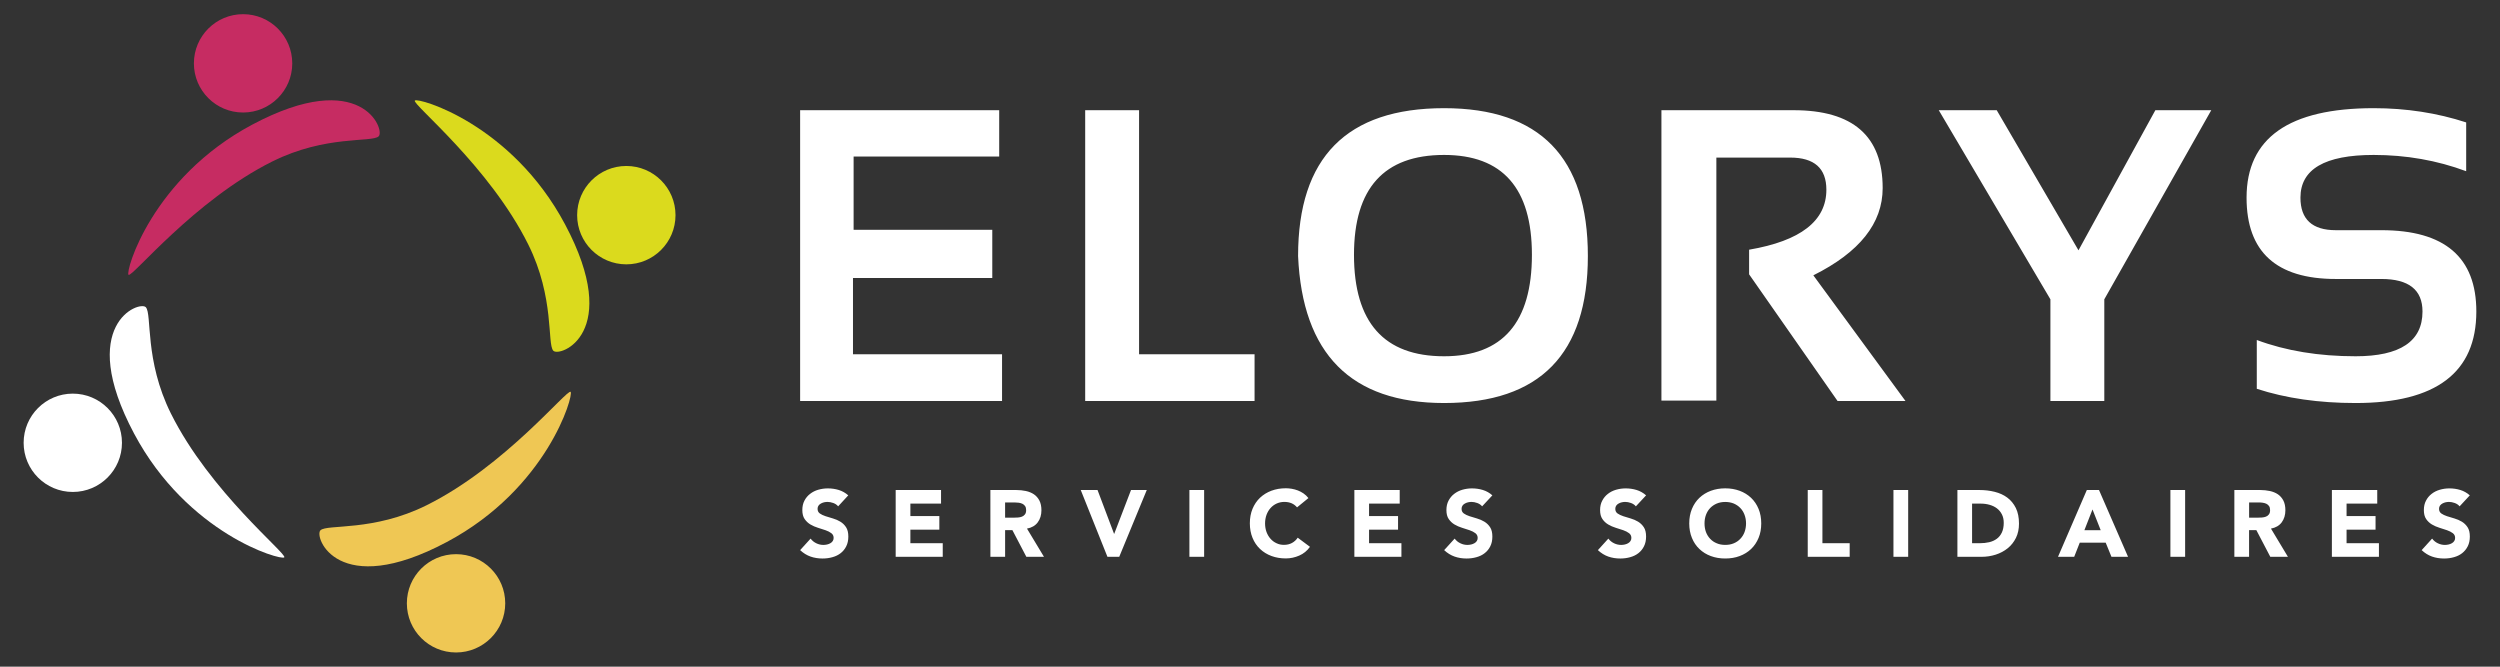 <?xml version="1.0" encoding="utf-8"?>
<!-- Generator: Adobe Illustrator 15.1.0, SVG Export Plug-In . SVG Version: 6.00 Build 0)  -->
<!DOCTYPE svg PUBLIC "-//W3C//DTD SVG 1.1//EN" "http://www.w3.org/Graphics/SVG/1.1/DTD/svg11.dtd">
<svg version="1.1" id="Calque_1" xmlns="http://www.w3.org/2000/svg" xmlns:xlink="http://www.w3.org/1999/xlink" x="0px" y="0px"
	 width="300px" height="80px" viewBox="0 0 300 80" enable-background="new 0 0 300 80" xml:space="preserve">
<rect x="0" y="0" width="300" height="80" fill="#333333" stroke="none"/>
<path fill="#C62C62" d="M35.071,7.604c0,3.256-2.642,5.898-5.901,5.898c-3.259,0-5.902-2.642-5.902-5.898
	c0-3.262,2.643-5.903,5.902-5.903C32.429,1.701,35.071,4.342,35.071,7.604z M15.421,32.978c-0.399-0.397,2.805-11.612,14.856-18.026
	c13.118-6.976,15.986,0.655,15.157,1.411c-0.824,0.761-6.343-0.179-12.742,3.007C23.268,24.061,15.814,33.377,15.421,32.978z"/>
<g>
	<circle fill="#DBDA1D" cx="75.159" cy="25.819" r="5.902"/>
	<path fill="#DBDA1D" d="M49.781,12.066c0.398-0.396,11.615,2.806,18.027,14.86c6.978,13.115-0.651,15.981-1.412,15.159
		c-0.759-0.828,0.18-6.342-3.004-12.746C58.702,19.917,49.388,12.462,49.781,12.066z"/>
</g>
<path fill="#EFC754" d="M48.823,72.396c0-3.256,2.641-5.897,5.903-5.897c3.259,0,5.902,2.642,5.902,5.897
	c0,3.262-2.644,5.9-5.902,5.9C51.463,78.299,48.823,75.657,48.823,72.396z M68.476,47.021c0.396,0.396-2.808,11.612-14.86,18.021
	c-13.115,6.979-15.983-0.648-15.157-1.411c0.824-0.762,6.341,0.183,12.742-3.005C60.628,55.938,68.081,46.626,68.476,47.021z"/>
<g>
	<circle fill="#FFFFFF" cx="8.736" cy="53.135" r="5.9"/>
	<path fill="#FFFFFF" d="M34.112,66.885c-0.396,0.397-11.613-2.805-18.024-14.861C9.11,38.911,16.74,36.044,17.5,36.868
		c0.76,0.826-0.179,6.343,3.005,12.746C25.193,59.035,34.508,66.49,34.112,66.885z"/>
</g>
<path fill="#FFFFFF" d="M119.904,13.225v5.563h-17.471v8.785h16.641v5.784h-16.716v9.152h17.888v5.611H96.015V13.225H119.904z
	 M136.688,13.225v29.284h13.86v5.611h-20.326V13.225H136.688z M155.77,30.722c0-11.827,5.838-17.741,17.521-17.741
	c11.5,0,17.253,5.915,17.253,17.741c0,11.76-5.753,17.641-17.253,17.641C162.129,48.363,156.287,42.482,155.77,30.722z
	 M173.289,42.752c7.025,0,10.541-4.059,10.541-12.178c0-7.987-3.516-11.981-10.541-11.981c-7.208,0-10.811,3.994-10.811,11.981
	C162.479,38.693,166.081,42.752,173.289,42.752z M199.371,48.072V13.225h15.861c7.127,0,10.688,3.115,10.688,9.346
	c0,4.213-2.771,7.703-8.32,10.468l11.058,15.082h-8.15l-10.616-15.203v-2.954c6.185-1.057,9.273-3.456,9.273-7.198
	c0-2.571-1.449-3.856-4.346-3.856h-8.856v29.162H199.371L199.371,48.072z M232.652,13.225h6.955l9.811,16.813l9.225-16.813h6.709
	l-12.836,22.694V48.12h-6.467V35.919L232.652,13.225L232.652,13.225z M270.814,46.656v-5.857c3.496,1.305,7.451,1.953,11.854,1.953
	c5.354,0,8.031-1.791,8.031-5.369c0-2.603-1.646-3.905-4.935-3.905h-5.465c-7.143,0-10.712-3.253-10.712-9.761
	c0-7.158,5.084-10.736,15.25-10.736c3.904,0,7.606,0.569,11.104,1.708v5.856c-3.498-1.301-7.2-1.952-11.104-1.952
	c-5.856,0-8.784,1.708-8.784,5.124c0,2.603,1.416,3.905,4.246,3.905h5.465c7.602,0,11.396,3.254,11.396,9.761
	c0,7.32-4.831,10.98-14.496,10.98C278.266,48.363,274.311,47.795,270.814,46.656L270.814,46.656z"/>
<path fill="#FFFFFF" d="M100.576,60.762c-0.142-0.182-0.336-0.312-0.582-0.402c-0.245-0.088-0.478-0.131-0.697-0.131
	c-0.128,0-0.26,0.018-0.397,0.045c-0.135,0.031-0.262,0.078-0.384,0.145c-0.121,0.062-0.218,0.148-0.295,0.256
	c-0.075,0.104-0.112,0.233-0.112,0.385c0,0.242,0.09,0.428,0.271,0.557c0.182,0.128,0.41,0.236,0.688,0.328
	c0.274,0.09,0.569,0.183,0.888,0.271c0.316,0.091,0.613,0.22,0.886,0.386c0.277,0.166,0.505,0.39,0.687,0.668
	c0.181,0.278,0.271,0.652,0.271,1.119c0,0.445-0.083,0.836-0.249,1.165c-0.166,0.333-0.39,0.608-0.672,0.827
	c-0.285,0.223-0.613,0.38-0.986,0.482c-0.374,0.107-0.767,0.16-1.183,0.16c-0.521,0-1.003-0.078-1.449-0.235
	c-0.443-0.156-0.86-0.413-1.245-0.771l1.256-1.384c0.181,0.243,0.41,0.431,0.687,0.562c0.274,0.134,0.559,0.197,0.854,0.197
	c0.142,0,0.288-0.019,0.437-0.051c0.146-0.031,0.278-0.087,0.395-0.154c0.118-0.064,0.212-0.152,0.284-0.261
	c0.07-0.104,0.107-0.229,0.107-0.374c0-0.238-0.093-0.433-0.277-0.568c-0.184-0.141-0.417-0.26-0.696-0.356
	s-0.581-0.194-0.906-0.292c-0.325-0.102-0.625-0.23-0.905-0.396c-0.278-0.166-0.51-0.387-0.696-0.655
	c-0.185-0.271-0.276-0.63-0.276-1.076c0-0.431,0.083-0.808,0.253-1.13c0.169-0.325,0.396-0.598,0.681-0.815
	c0.281-0.221,0.607-0.385,0.977-0.493c0.371-0.106,0.752-0.162,1.144-0.162c0.453,0,0.89,0.062,1.312,0.189
	c0.423,0.13,0.806,0.346,1.145,0.646L100.576,60.762L100.576,60.762z M107.481,58.802h5.444v1.632h-3.679v1.494h3.475v1.629h-3.475
	v1.629h3.883v1.631h-5.648V58.802z M118.846,58.802h3.102c0.407,0,0.795,0.042,1.16,0.119c0.366,0.08,0.687,0.212,0.963,0.396
	c0.274,0.188,0.494,0.436,0.656,0.748c0.162,0.313,0.244,0.703,0.244,1.17c0,0.565-0.147,1.049-0.442,1.445
	c-0.292,0.396-0.725,0.646-1.291,0.752l2.037,3.383h-2.114l-1.676-3.203h-0.872v3.203h-1.766L118.846,58.802z M120.612,62.12h1.041
	l0.504-0.019c0.176-0.014,0.337-0.047,0.481-0.104c0.143-0.059,0.262-0.146,0.356-0.27c0.094-0.119,0.143-0.291,0.143-0.508
	c0-0.205-0.043-0.367-0.125-0.488c-0.084-0.118-0.188-0.211-0.317-0.274c-0.129-0.063-0.275-0.106-0.441-0.13
	c-0.167-0.021-0.329-0.033-0.487-0.033h-1.155V62.12z M129.689,58.802h2.015l1.982,5.255h0.021l2.015-5.255h1.891l-3.305,8.015
	h-1.415L129.689,58.802L129.689,58.802z M142.728,58.802h1.768v8.015h-1.768V58.802z M155.645,60.885
	c-0.174-0.21-0.389-0.373-0.639-0.486c-0.254-0.11-0.547-0.17-0.878-0.17c-0.332,0-0.64,0.066-0.923,0.192
	c-0.283,0.131-0.529,0.31-0.734,0.537c-0.21,0.229-0.371,0.506-0.49,0.821c-0.111,0.313-0.174,0.66-0.174,1.031
	c0,0.375,0.062,0.721,0.174,1.032c0.119,0.313,0.279,0.587,0.484,0.813c0.202,0.229,0.441,0.408,0.719,0.535
	c0.274,0.133,0.57,0.193,0.887,0.193c0.363,0,0.687-0.074,0.966-0.226c0.276-0.152,0.511-0.362,0.688-0.634l1.471,1.097
	c-0.34,0.476-0.769,0.826-1.291,1.052c-0.52,0.227-1.057,0.34-1.604,0.34c-0.627,0-1.202-0.097-1.729-0.293
	c-0.527-0.195-0.982-0.477-1.369-0.844c-0.385-0.365-0.688-0.809-0.9-1.331c-0.213-0.521-0.322-1.103-0.322-1.741
	c0-0.642,0.108-1.224,0.322-1.744c0.217-0.521,0.516-0.963,0.9-1.33c0.387-0.362,0.842-0.646,1.369-0.842
	c0.529-0.197,1.104-0.295,1.729-0.295c0.228,0,0.464,0.021,0.709,0.062c0.244,0.042,0.484,0.107,0.728,0.199
	c0.233,0.09,0.465,0.209,0.684,0.359c0.219,0.151,0.414,0.337,0.589,0.557L155.645,60.885L155.645,60.885z M162.525,58.802h5.44
	v1.632h-3.678v1.494h3.479v1.629h-3.479v1.629h3.883v1.631h-5.646V58.802z M177.854,60.762c-0.145-0.182-0.34-0.312-0.584-0.402
	c-0.246-0.088-0.479-0.131-0.693-0.131c-0.131,0-0.262,0.018-0.396,0.045c-0.137,0.031-0.267,0.078-0.386,0.145
	c-0.121,0.062-0.221,0.148-0.296,0.256s-0.111,0.233-0.111,0.385c0,0.242,0.092,0.428,0.271,0.557
	c0.181,0.128,0.407,0.236,0.686,0.328c0.273,0.09,0.57,0.183,0.89,0.271c0.314,0.091,0.613,0.22,0.889,0.386s0.506,0.39,0.688,0.668
	s0.271,0.652,0.271,1.119c0,0.445-0.082,0.836-0.248,1.165c-0.166,0.333-0.39,0.608-0.674,0.827
	c-0.282,0.223-0.611,0.38-0.985,0.482c-0.374,0.107-0.768,0.16-1.184,0.16c-0.521,0-1.004-0.078-1.447-0.235
	c-0.445-0.156-0.861-0.413-1.246-0.771l1.258-1.384c0.184,0.243,0.408,0.431,0.686,0.562c0.273,0.134,0.562,0.197,0.854,0.197
	c0.146,0,0.29-0.019,0.438-0.051c0.146-0.031,0.273-0.087,0.396-0.154c0.117-0.064,0.212-0.152,0.283-0.261
	c0.071-0.104,0.106-0.229,0.106-0.374c0-0.238-0.096-0.433-0.276-0.568c-0.188-0.141-0.417-0.26-0.696-0.356
	c-0.277-0.099-0.578-0.194-0.902-0.292c-0.326-0.102-0.627-0.23-0.905-0.396s-0.513-0.387-0.694-0.655
	c-0.188-0.271-0.277-0.63-0.277-1.076c0-0.431,0.086-0.808,0.254-1.13c0.173-0.325,0.396-0.598,0.681-0.815
	c0.285-0.221,0.608-0.385,0.979-0.493c0.369-0.106,0.75-0.162,1.142-0.162c0.455,0,0.894,0.062,1.312,0.189
	c0.424,0.13,0.807,0.346,1.146,0.646L177.854,60.762z M196.303,60.762c-0.145-0.182-0.339-0.312-0.584-0.402
	c-0.244-0.088-0.477-0.131-0.697-0.131c-0.127,0-0.258,0.018-0.395,0.045c-0.137,0.031-0.266,0.078-0.385,0.145
	c-0.121,0.062-0.219,0.148-0.295,0.256c-0.074,0.104-0.111,0.233-0.111,0.385c0,0.242,0.089,0.428,0.27,0.557
	c0.185,0.128,0.412,0.236,0.688,0.328c0.272,0.09,0.569,0.183,0.888,0.271c0.317,0.091,0.612,0.22,0.889,0.386
	c0.275,0.166,0.505,0.39,0.688,0.668c0.184,0.278,0.271,0.652,0.271,1.119c0,0.445-0.086,0.836-0.25,1.165
	c-0.166,0.333-0.391,0.608-0.672,0.827c-0.285,0.223-0.612,0.38-0.985,0.482c-0.373,0.107-0.769,0.16-1.183,0.16
	c-0.521,0-1.004-0.078-1.451-0.235c-0.444-0.156-0.856-0.413-1.243-0.771l1.256-1.384c0.183,0.243,0.41,0.431,0.687,0.562
	c0.275,0.134,0.562,0.197,0.854,0.197c0.142,0,0.288-0.019,0.437-0.051c0.147-0.031,0.278-0.087,0.396-0.154
	c0.113-0.064,0.21-0.152,0.279-0.261c0.072-0.104,0.109-0.229,0.109-0.374c0-0.238-0.096-0.433-0.279-0.568
	c-0.186-0.141-0.416-0.26-0.692-0.356c-0.281-0.099-0.582-0.194-0.906-0.292c-0.325-0.102-0.627-0.23-0.903-0.396
	c-0.279-0.166-0.516-0.387-0.696-0.655c-0.187-0.271-0.278-0.63-0.278-1.076c0-0.431,0.085-0.808,0.26-1.13
	c0.168-0.325,0.396-0.598,0.678-0.815c0.283-0.221,0.607-0.385,0.979-0.493c0.37-0.106,0.753-0.162,1.146-0.162
	c0.451,0,0.89,0.062,1.312,0.189c0.423,0.13,0.804,0.346,1.146,0.646L196.303,60.762L196.303,60.762z M202.709,62.811
	c0-0.642,0.107-1.224,0.323-1.744c0.215-0.521,0.515-0.963,0.899-1.33c0.385-0.362,0.842-0.646,1.368-0.842
	c0.527-0.194,1.104-0.295,1.729-0.295c0.629,0,1.205,0.101,1.732,0.295c0.526,0.195,0.983,0.479,1.368,0.842
	c0.386,0.367,0.685,0.812,0.899,1.33c0.216,0.521,0.322,1.104,0.322,1.744c0,0.642-0.106,1.224-0.322,1.741
	c-0.217,0.522-0.516,0.966-0.899,1.331c-0.385,0.367-0.842,0.647-1.368,0.844c-0.527,0.197-1.104,0.293-1.732,0.293
	c-0.627,0-1.201-0.097-1.729-0.293c-0.526-0.193-0.983-0.477-1.368-0.844c-0.388-0.365-0.688-0.809-0.899-1.331
	C202.816,64.031,202.709,63.449,202.709,62.811z M204.543,62.811c0,0.377,0.059,0.724,0.174,1.035
	c0.117,0.313,0.287,0.584,0.506,0.813c0.219,0.231,0.479,0.411,0.787,0.536c0.305,0.132,0.646,0.193,1.022,0.193
	s0.719-0.062,1.026-0.193c0.305-0.125,0.564-0.305,0.781-0.536c0.223-0.229,0.391-0.5,0.508-0.813
	c0.114-0.312,0.178-0.658,0.178-1.035c0-0.371-0.062-0.715-0.178-1.028c-0.117-0.315-0.285-0.593-0.508-0.821
	c-0.217-0.229-0.479-0.404-0.781-0.537c-0.311-0.126-0.649-0.191-1.026-0.191c-0.378,0-0.718,0.065-1.022,0.191
	c-0.308,0.133-0.568,0.312-0.787,0.537c-0.219,0.229-0.389,0.506-0.506,0.821C204.602,62.096,204.543,62.439,204.543,62.811
	L204.543,62.811z M216.928,58.802h1.762v6.384h3.272v1.631h-5.034V58.802z M227.214,58.802h1.767v8.015h-1.767V58.802z
	 M234.889,58.802h2.649c0.642,0,1.251,0.073,1.827,0.218c0.578,0.145,1.082,0.373,1.511,0.694c0.431,0.32,0.771,0.737,1.026,1.249
	c0.252,0.516,0.377,1.137,0.377,1.869c0,0.65-0.122,1.223-0.366,1.715c-0.246,0.494-0.576,0.911-0.989,1.244
	c-0.417,0.336-0.896,0.591-1.439,0.766c-0.543,0.174-1.109,0.26-1.709,0.26h-2.887V58.802L234.889,58.802z M236.654,65.186h0.914
	c0.41,0,0.789-0.039,1.142-0.123c0.351-0.082,0.653-0.223,0.912-0.414c0.255-0.188,0.458-0.44,0.604-0.758
	c0.146-0.312,0.222-0.697,0.222-1.146c0-0.395-0.074-0.733-0.222-1.021c-0.146-0.291-0.347-0.531-0.598-0.722
	c-0.246-0.188-0.54-0.329-0.875-0.424c-0.336-0.097-0.688-0.144-1.061-0.144h-1.043v4.752H236.654z M250.419,58.802h1.461
	l3.486,8.015h-1.991l-0.691-1.694h-3.115l-0.666,1.694h-1.943L250.419,58.802z M251.1,61.134l-0.974,2.49h1.958L251.1,61.134z
	 M260.448,58.802h1.767v8.015h-1.767V58.802z M268.123,58.802h3.102c0.405,0,0.793,0.042,1.158,0.119
	c0.366,0.08,0.688,0.212,0.965,0.396c0.273,0.188,0.492,0.436,0.656,0.748c0.162,0.313,0.242,0.703,0.242,1.17
	c0,0.565-0.148,1.049-0.439,1.445c-0.296,0.396-0.726,0.646-1.291,0.752l2.035,3.383h-2.115l-1.676-3.203h-0.871v3.203h-1.766
	V58.802L268.123,58.802z M269.889,62.12h1.039l0.506-0.019c0.178-0.014,0.338-0.047,0.481-0.104c0.144-0.059,0.263-0.146,0.354-0.27
	c0.094-0.119,0.142-0.291,0.142-0.508c0-0.205-0.04-0.367-0.124-0.488c-0.081-0.118-0.188-0.211-0.316-0.274
	c-0.128-0.063-0.275-0.106-0.441-0.13s-0.323-0.033-0.482-0.033h-1.154v1.824L269.889,62.12L269.889,62.12z M279.827,58.802h5.442
	v1.632h-3.681v1.494h3.478v1.629h-3.478v1.629h3.884v1.631h-5.646L279.827,58.802z M295.152,60.762
	c-0.146-0.182-0.338-0.312-0.586-0.402c-0.244-0.088-0.479-0.131-0.693-0.131c-0.13,0-0.26,0.018-0.396,0.045
	c-0.136,0.031-0.264,0.078-0.384,0.145s-0.22,0.148-0.296,0.256c-0.074,0.104-0.113,0.233-0.113,0.385
	c0,0.242,0.094,0.428,0.271,0.557c0.184,0.128,0.411,0.236,0.686,0.328c0.276,0.09,0.572,0.183,0.893,0.271
	c0.312,0.091,0.611,0.22,0.887,0.386s0.506,0.39,0.688,0.668c0.183,0.278,0.271,0.652,0.271,1.119c0,0.445-0.081,0.836-0.251,1.165
	c-0.165,0.333-0.392,0.608-0.673,0.827c-0.28,0.223-0.612,0.38-0.982,0.482c-0.373,0.107-0.77,0.16-1.184,0.16
	c-0.521,0-1.004-0.078-1.449-0.235c-0.443-0.156-0.859-0.413-1.242-0.771l1.254-1.384c0.184,0.243,0.408,0.431,0.686,0.562
	c0.277,0.134,0.562,0.197,0.854,0.197c0.146,0,0.291-0.019,0.438-0.051c0.146-0.031,0.276-0.087,0.396-0.154
	c0.115-0.064,0.211-0.152,0.281-0.261c0.073-0.104,0.107-0.229,0.107-0.374c0-0.238-0.092-0.433-0.276-0.568
	c-0.187-0.141-0.418-0.26-0.696-0.356c-0.279-0.099-0.58-0.194-0.904-0.292c-0.323-0.102-0.627-0.23-0.904-0.396
	c-0.28-0.166-0.514-0.387-0.696-0.655c-0.187-0.271-0.274-0.63-0.274-1.076c0-0.431,0.086-0.808,0.256-1.13
	c0.168-0.325,0.395-0.598,0.678-0.815c0.281-0.221,0.609-0.385,0.98-0.493c0.365-0.106,0.75-0.162,1.143-0.162
	c0.451,0,0.893,0.062,1.312,0.189c0.422,0.13,0.805,0.346,1.144,0.646L295.152,60.762z"/>
</svg>
